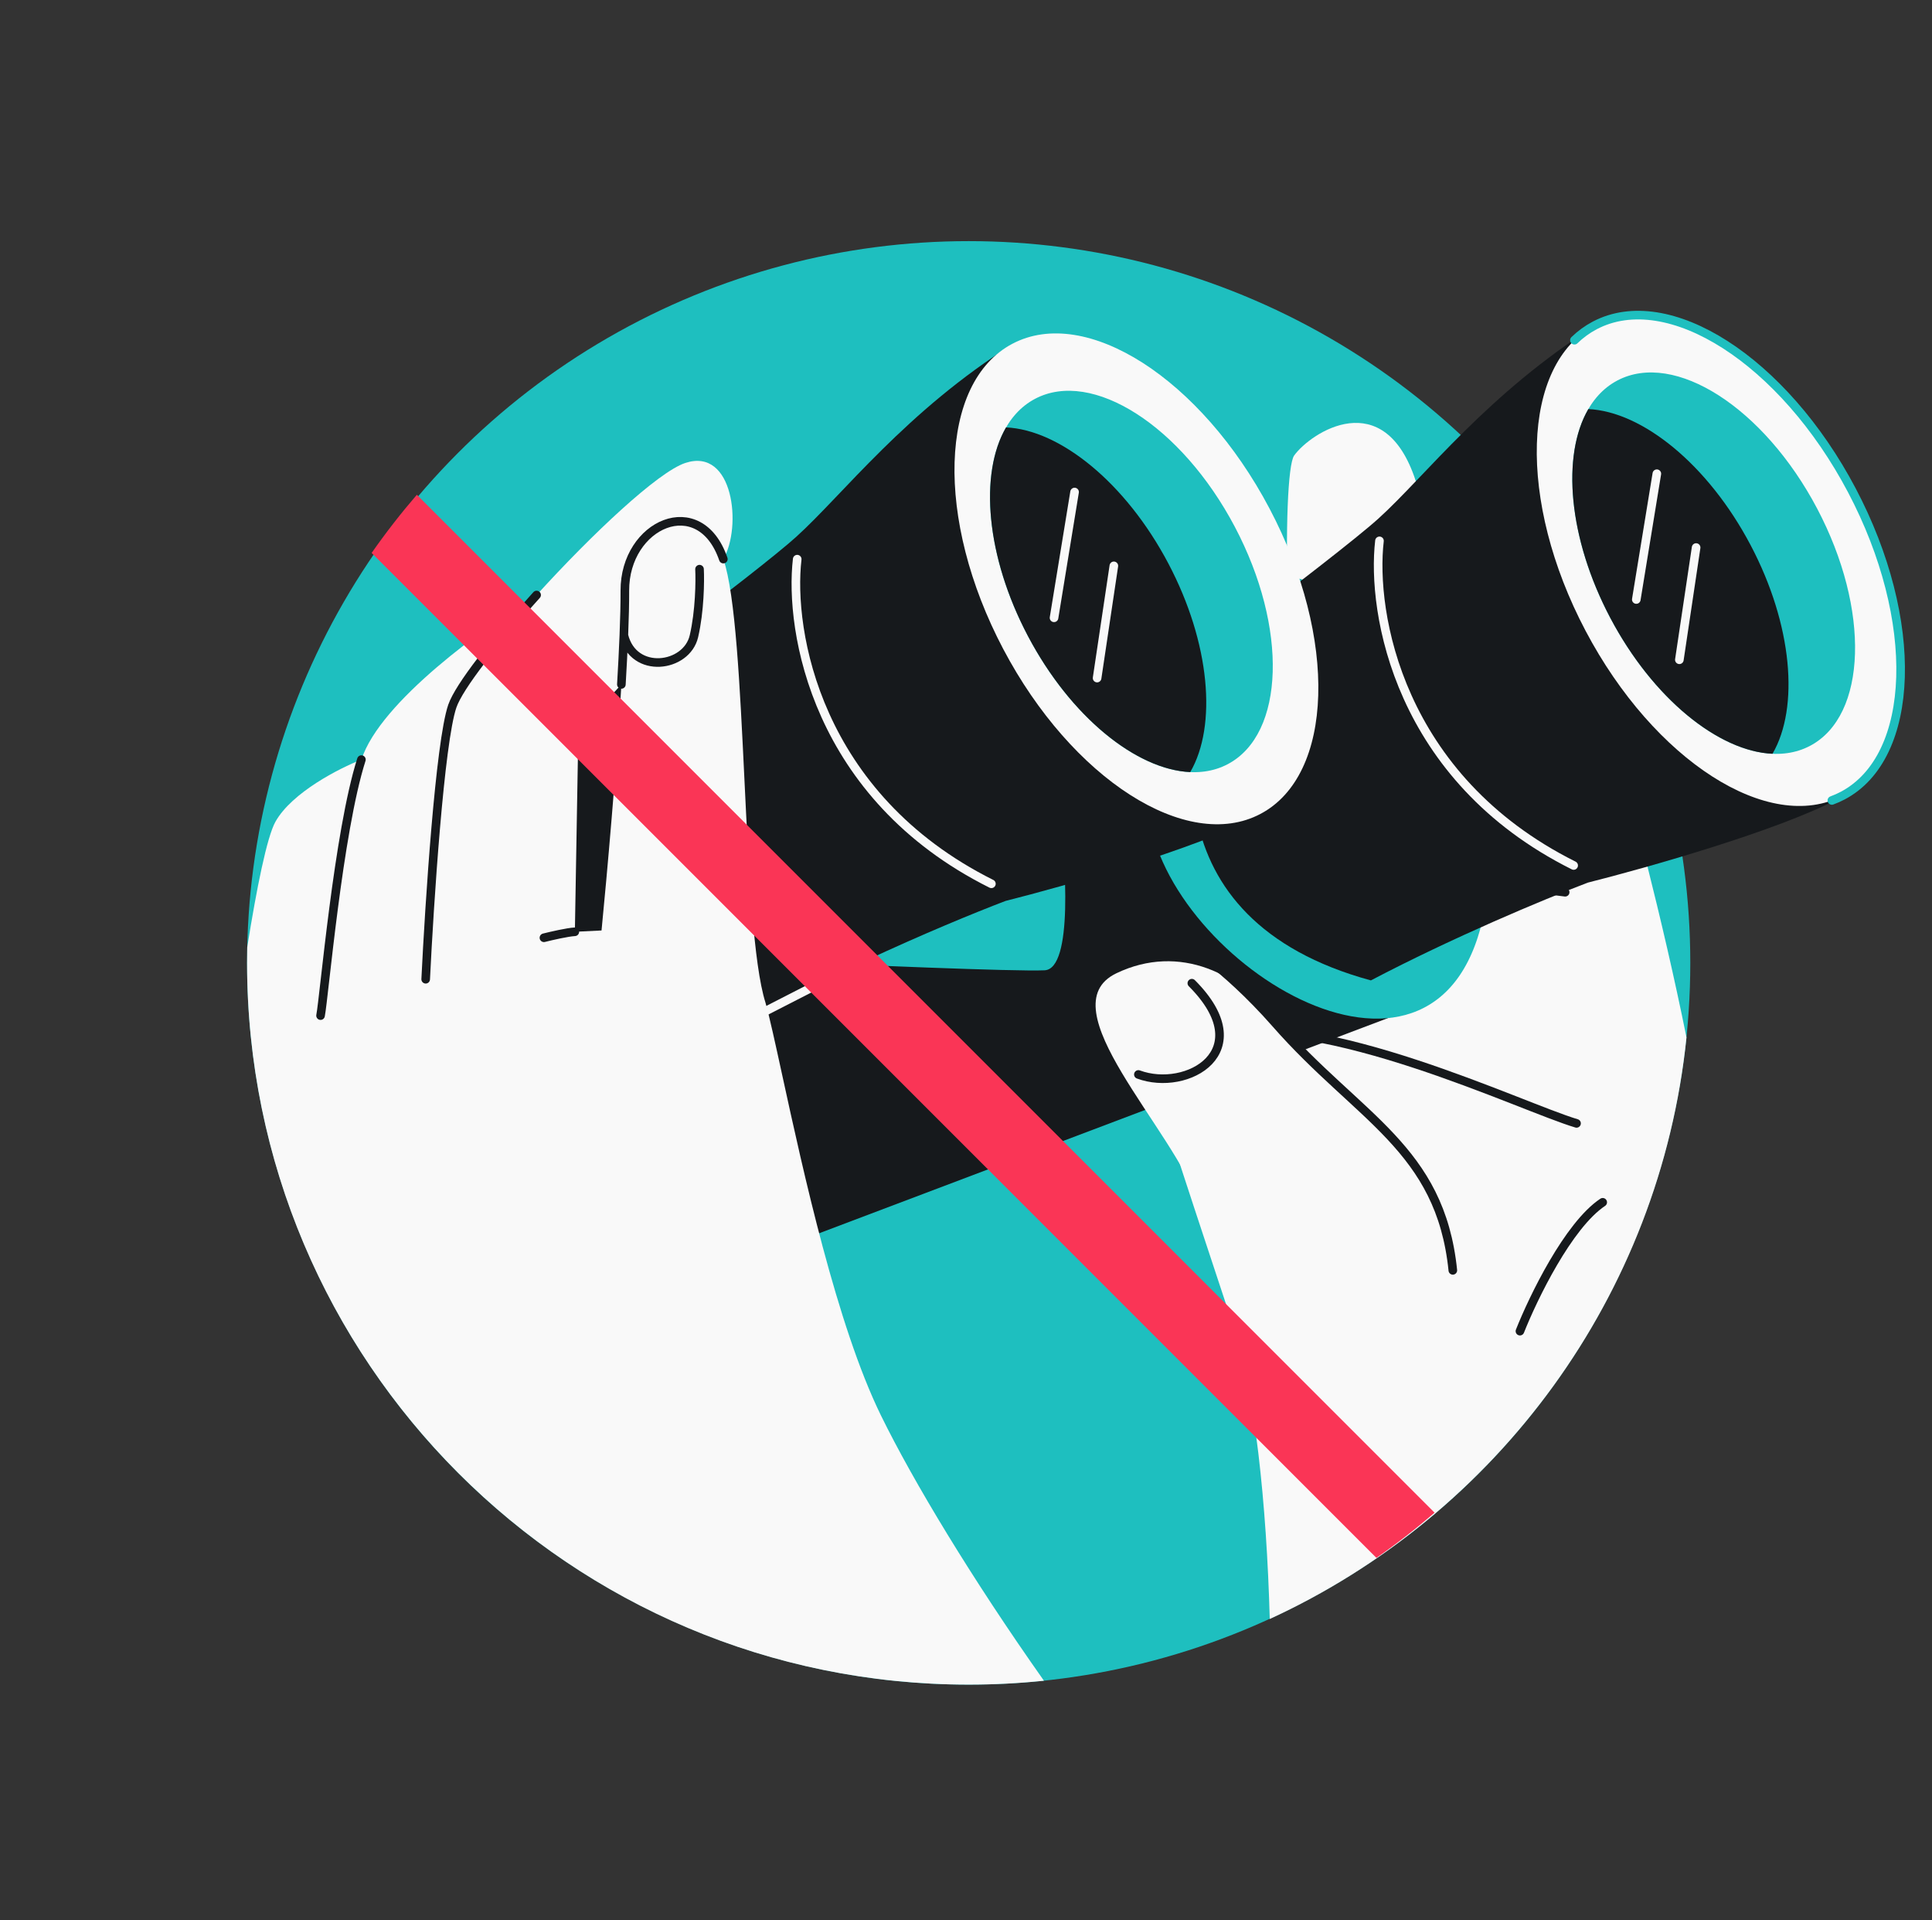 <svg width="161" height="160" viewBox="0 0 161 160" fill="none" xmlns="http://www.w3.org/2000/svg">
<rect x="0" y="0" width="161" height="160" fill="#333333" stroke="none"/>
<g clip-path="url(#clip0_5860_2926)">
<circle cx="80.724" cy="80.224" r="60.134" fill="#1EBFBF"/>
<path fill-rule="evenodd" clip-rule="evenodd" d="M105.813 134.891C105.547 125.238 104.56 115.924 102.796 110.557C102.444 109.485 102.027 108.226 101.557 106.808C96.891 92.721 87.01 62.886 83.25 43.62C82.912 41.781 96.175 37.638 100.07 38.337C103.856 39.016 104.583 41.418 105.727 45.195C106.055 46.276 106.416 47.469 106.893 48.767C107.096 49.319 107.243 50.006 107.347 50.797C107.099 44.13 107.326 38.673 107.845 37.954C109.235 36.029 115.349 32.015 117.973 40.054C118.8 42.59 119.58 47.195 120.45 52.332C121.785 60.223 123.334 69.37 125.596 74.206L127.447 74.114L124.921 60.502L134.216 60.787C135.822 66.283 138.538 76.517 140.541 86.44C138.326 108.012 124.707 126.205 105.813 134.891Z" fill="#F9F9F9"/>
<path d="M130.43 74.339C128.56 74.06 124.016 73.764 120.8 74.813M131.378 93.597C126.732 92.218 110.35 84.238 100.941 86.187M126.662 110.908C127.763 108.131 130.683 102.096 133.559 100.173" stroke="#16191C" stroke-width="0.717" stroke-linecap="round"/>
<path d="M55.586 107.547L118.427 83.779L96.743 58.117L51.173 82.637L55.586 107.547Z" fill="#16191C"/>
<path d="M87.054 80.842C89.424 80.725 88.838 71.844 88.249 67.418L68.25 68.403L64.741 80.085C71.191 80.386 84.684 80.959 87.054 80.842Z" fill="#1EBFBF"/>
<path d="M96.215 70.023C93.042 59.829 96.232 47.747 104.398 47.716C116.123 47.671 123.625 61.194 124.138 71.618C123.436 95.041 100.199 82.821 96.215 70.023Z" fill="#1EBFBF"/>
<path d="M153.14 66.571C148.22 69.19 137.211 72.306 132.321 73.537C128.55 74.973 121.045 78.116 114.24 81.685C95.576 76.606 98.351 60.597 102.072 53.227C107.667 48.996 113.085 44.818 114.863 43.211C118.773 39.677 124 32.737 133.004 27.096L153.14 66.571Z" fill="#16191C"/>
<ellipse cx="143.225" cy="46.703" rx="12.544" ry="22.146" transform="rotate(-27.814 143.225 46.703)" fill="#F9F9F9"/>
<path d="M131.202 28.346C131.705 27.858 132.268 27.445 132.891 27.116C139.019 23.883 148.613 30.032 154.32 40.85C160.027 51.667 159.686 63.058 153.558 66.29C153.265 66.445 152.963 66.578 152.655 66.691" stroke="#1EBFBF" stroke-width="0.717" stroke-linecap="round"/>
<ellipse cx="142.808" cy="46.922" rx="9.748" ry="17.208" transform="rotate(-27.814 142.808 46.922)" fill="#1EBFBF"/>
<path fill-rule="evenodd" clip-rule="evenodd" d="M132.36 34.084C136.849 34.286 142.334 38.69 145.883 45.418C149.379 52.045 149.954 58.948 147.708 62.804C143.219 62.602 137.734 58.198 134.185 51.47C130.689 44.844 130.114 37.94 132.36 34.084Z" fill="#16191C"/>
<path d="M114.956 45.063C114.26 51.037 116.522 64.811 131.138 72.11M138.07 39.469L136.358 49.949M139.947 54.97L141.343 45.62" stroke="#F9F9F9" stroke-width="0.717" stroke-linecap="round"/>
<path d="M83.799 75.062C78.575 77.052 66.187 82.316 58.421 87.45C43.709 90.254 41.353 72.574 42.014 63.384C48.819 58.346 63.213 47.564 66.341 44.737C70.251 41.203 75.478 34.263 84.481 28.621L104.617 68.097C99.697 70.715 88.688 73.832 83.799 75.062Z" fill="#16191C"/>
<ellipse cx="94.701" cy="48.228" rx="12.544" ry="22.146" transform="rotate(-27.814 94.701 48.228)" fill="#F9F9F9"/>
<ellipse cx="94.284" cy="48.448" rx="9.748" ry="17.208" transform="rotate(-27.814 94.284 48.448)" fill="#1EBFBF"/>
<path fill-rule="evenodd" clip-rule="evenodd" d="M83.837 35.61C88.327 35.812 93.811 40.216 97.361 46.944C100.857 53.571 101.432 60.474 99.186 64.33C94.696 64.128 89.212 59.724 85.662 52.996C82.166 46.369 81.591 39.466 83.837 35.61Z" fill="#16191C"/>
<path d="M66.434 46.588C65.738 52.563 68.001 66.336 82.616 73.636M89.548 40.995L87.836 51.474M91.425 56.495L92.821 47.145" stroke="#F9F9F9" stroke-width="0.717" stroke-linecap="round"/>
<path d="M71.074 80.516L59.848 86.267" stroke="#F9F9F9" stroke-width="0.717" stroke-linecap="round"/>
<path fill-rule="evenodd" clip-rule="evenodd" d="M86.996 140.035C84.935 140.249 82.842 140.358 80.724 140.358C47.513 140.358 20.59 113.435 20.59 80.224C20.59 79.79 20.594 79.358 20.603 78.926C21.387 73.979 22.251 69.721 22.951 68.468C24.315 66.025 28.299 63.997 30.121 63.289C31.665 58.461 40.497 52.135 44.72 49.575C49.312 44.52 54.838 39.314 57.119 38.569C61.138 37.258 61.837 43.906 60.281 46.581C61.291 49.522 61.662 57.197 62.035 64.925C62.407 72.612 62.781 80.351 63.789 83.534C64.129 84.734 64.596 86.877 65.184 89.571C66.927 97.563 69.73 110.411 73.407 117.92C76.093 123.404 80.963 131.489 86.996 140.035ZM47.906 77.634L50.128 77.525C50.587 72.843 51.364 64.102 51.785 57.024L48.196 60.913L47.906 77.634Z" fill="#F9F9F9"/>
<path d="M51.781 57.024C51.867 55.573 51.938 54.192 51.988 52.93M60.278 46.581C58.315 40.867 52.05 43.65 52.071 49.213C52.075 50.257 52.045 51.519 51.988 52.93M35.474 81.588C35.781 75.261 36.655 61.853 37.694 58.831C38.256 57.197 41.215 53.43 44.717 49.575M30.117 63.288C28.187 69.324 27.01 83.118 26.713 84.618M45.328 78.132C45.939 77.978 47.309 77.663 47.902 77.634M51.988 52.93C52.788 56.232 57.214 55.642 57.827 53.013C58.317 50.91 58.343 48.409 58.294 47.422" stroke="#16191C" stroke-width="0.717" stroke-linecap="round"/>
<path d="M106.304 85.266C109.064 89.391 116.032 92.456 118.578 98.012C125.115 109.62 120.334 116.389 112.967 116.752C105.599 117.115 103.537 110.846 99.946 100.35C97.769 93.988 87.204 83.889 93.031 81.091C98.304 78.559 103.545 81.141 106.304 85.266Z" fill="#F9F9F9"/>
<path d="M94.865 89.522C98.916 91.027 104.997 87.603 99.32 81.918M121.069 105.843C120.031 95.668 113.224 93.163 106.302 85.266C104.121 82.778 101.927 80.861 100.936 80.134" stroke="#16191C" stroke-width="0.717" stroke-linecap="round"/>
<path fill-rule="evenodd" clip-rule="evenodd" d="M34.738 41.223L119.549 126.033C118 127.369 116.383 128.626 114.703 129.801L30.971 46.069C32.145 44.389 33.403 42.771 34.738 41.223Z" fill="#FA3556"/>
</g>
<defs>
<clipPath id="clip0_5860_2926">
<rect width="139.193" height="120.538" fill="white" transform="translate(20.59 20.09)"/>
</clipPath>
</defs>
</svg>

